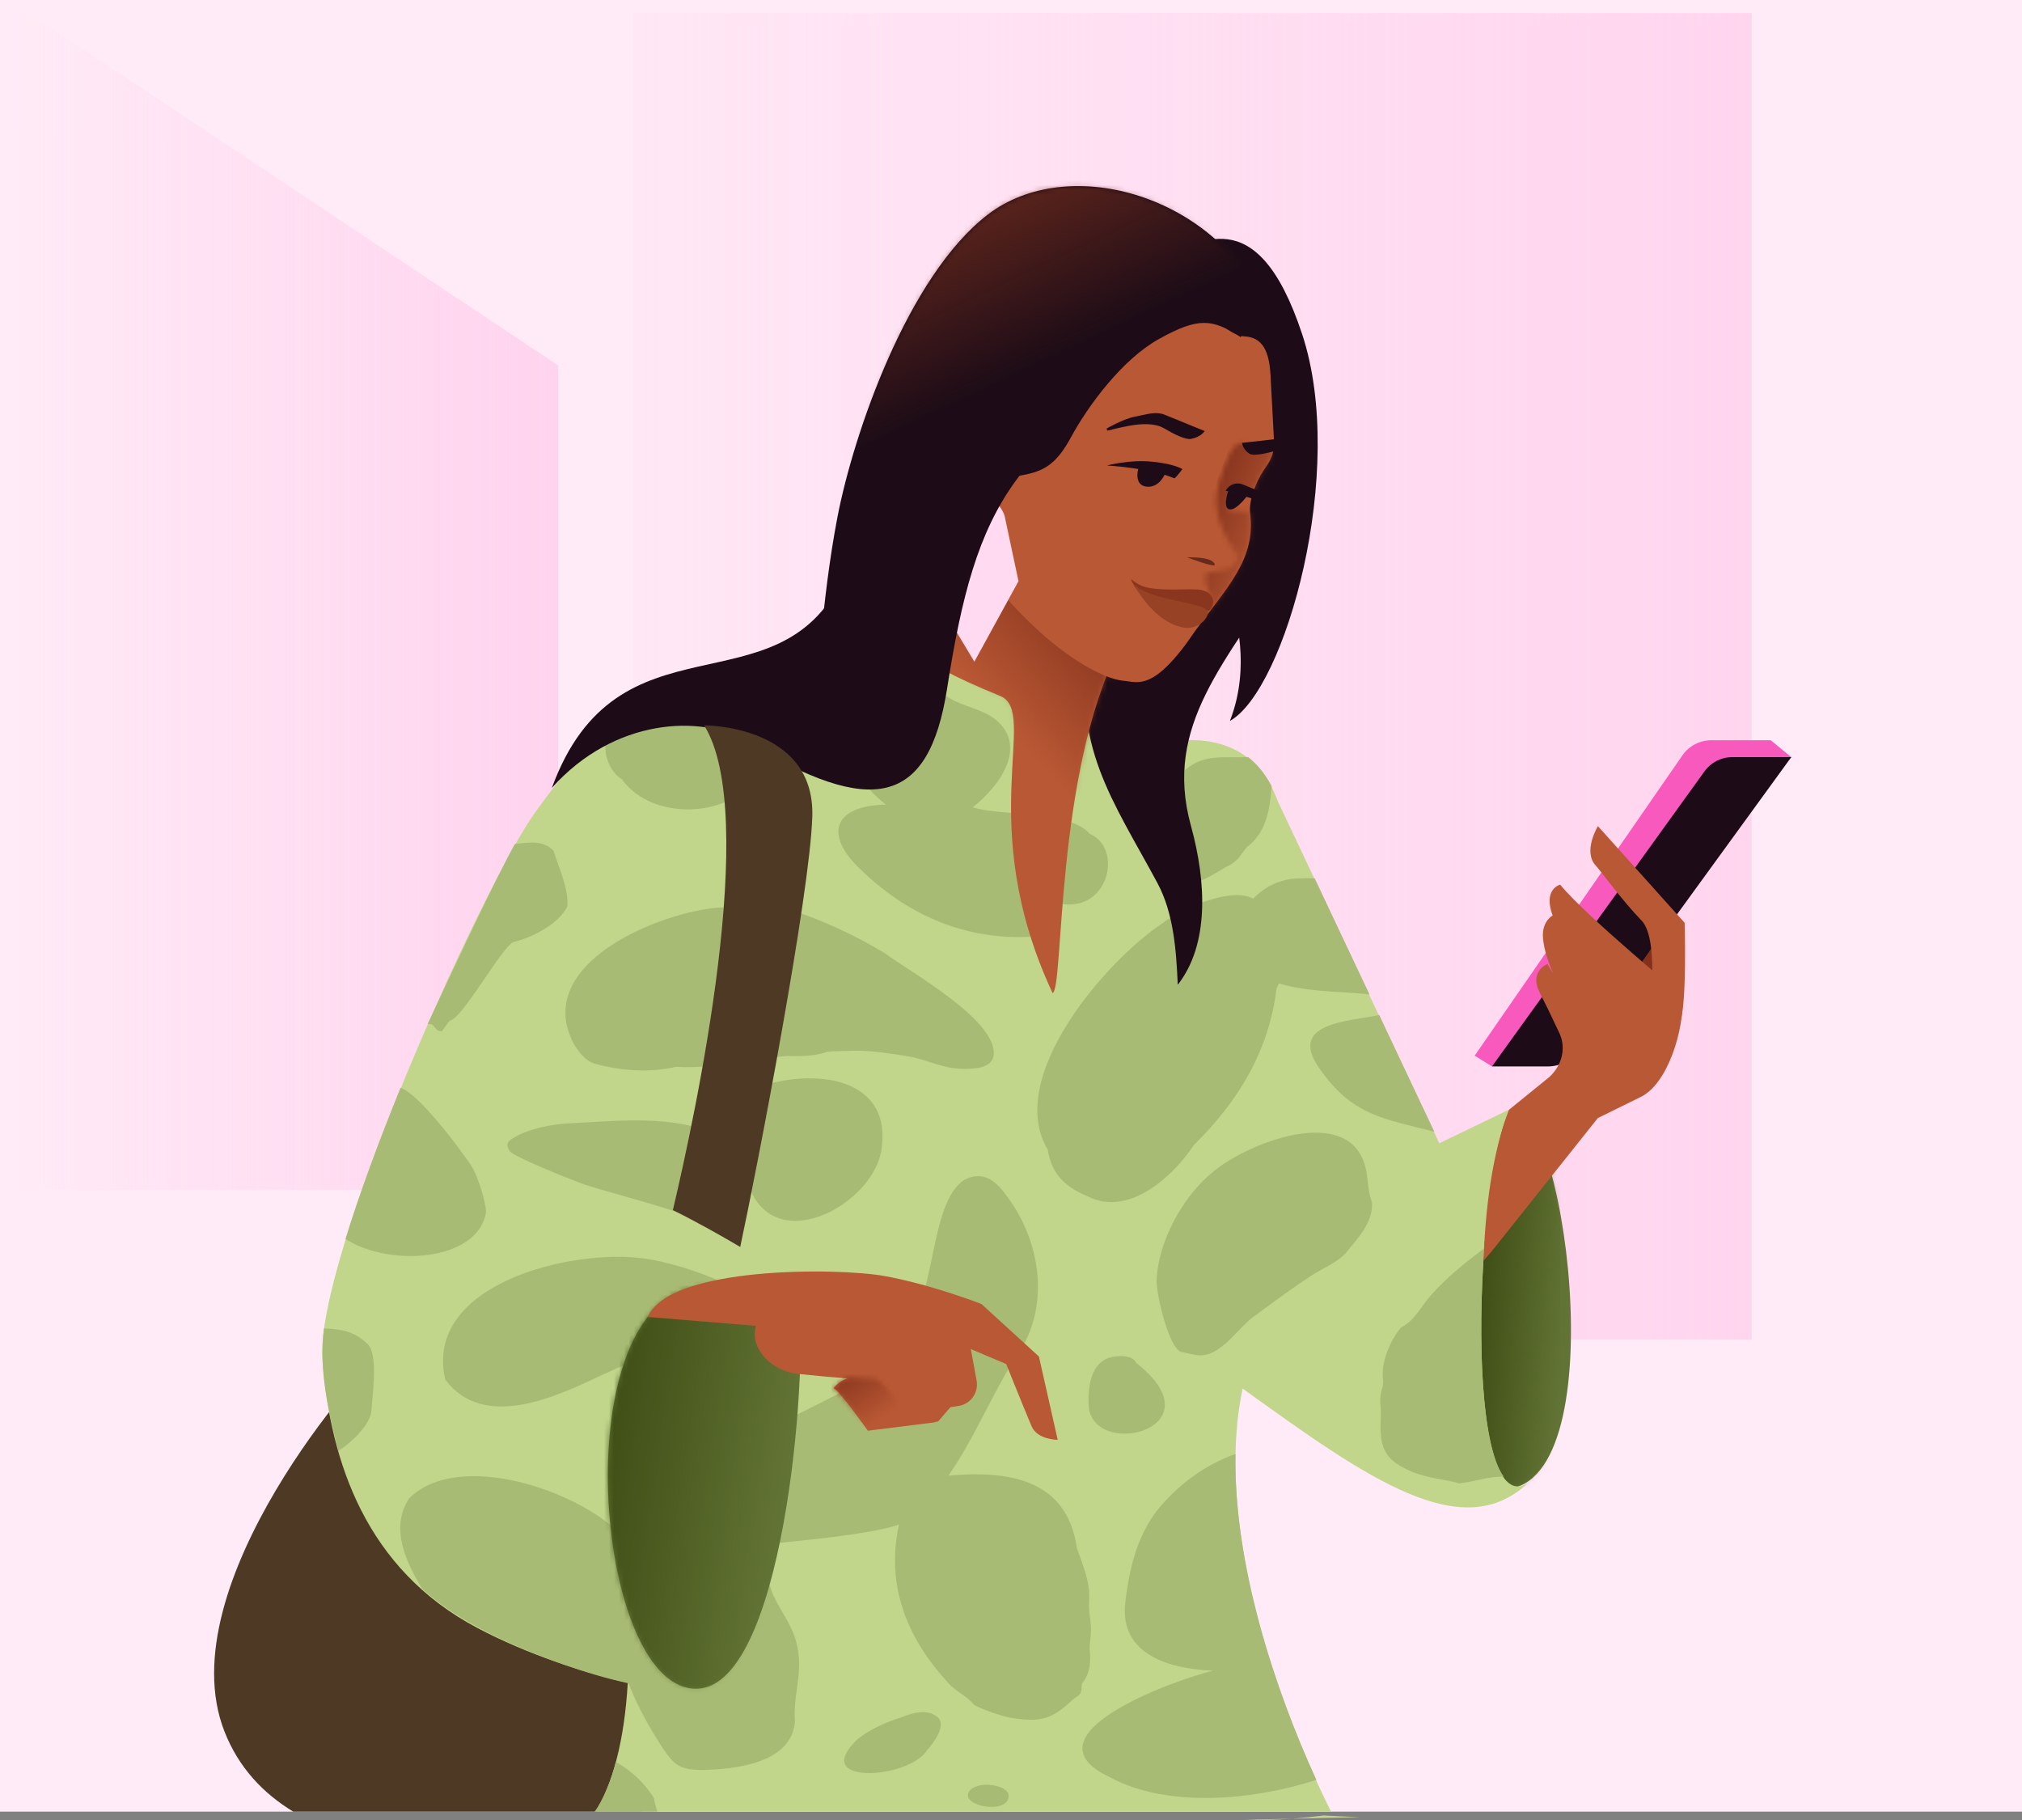 <svg width="410" height="369" viewBox="0 0 410 369" fill="none" xmlns="http://www.w3.org/2000/svg">
<rect x="0" y="0" width="410" height="369" fill="#808080" stroke="none"/>
<path d="M410 0H0V367.308H410V0Z" fill="#FFEBF7"/>
<path d="M355.19 2.648H128.295V271.587H355.19V2.648Z" fill="url(#paint0_linear_317_2703)"/>
<path d="M113.179 241.209H1.914V0L113.179 74.094V241.212V241.209Z" fill="url(#paint1_linear_317_2703)"/>
<path d="M141.279 310.351C141.279 310.351 141.066 315.606 140.336 323.11L142.424 325.556L141.279 310.351Z" fill="#B95834"/>
<path d="M82.092 254.887C79.968 253.825 79.713 273.729 77.057 274.791C74.402 275.854 33.84 321.333 45.522 351.074C48.388 358.374 53.353 363.598 59.469 367.309H130.018C136.162 356.558 139.05 336.339 140.336 323.11L82.092 254.887Z" fill="#4E3924"/>
<path d="M220.555 136.473V149.34L214.842 155.311L199.838 142.037L178.881 131.641L187.852 108.013L220.557 136.475L220.555 136.473Z" fill="#B95834"/>
<path d="M305.271 301.914C328.104 300.632 316.837 219.654 305.866 225.454L284.488 248.362L279.977 285.541L286.358 293.291L305.271 301.914Z" fill="#627435"/>
<mask id="mask0_317_2703" style="mask-type:luminance" maskUnits="userSpaceOnUse" x="279" y="225" width="40" height="77">
<path d="M305.272 301.914C328.105 300.633 316.838 219.654 305.867 225.454L284.489 248.363L279.978 285.541L286.359 293.292L305.272 301.914Z" fill="white"/>
</mask>
<g mask="url(#mask0_317_2703)">
<path d="M316.384 234.203H293.59V306.463H316.384V234.203Z" fill="url(#paint2_linear_317_2703)"/>
</g>
<path d="M252.486 368.963C255.615 369.057 258.765 368.969 261.947 368.736C256.812 368.852 252.256 368.955 252.486 368.963Z" fill="#C1D58B"/>
<path d="M275.664 368.415C273.244 368.334 270.823 368.221 268.408 368.08C266.24 368.359 264.085 368.581 261.949 368.738C268.486 368.592 275.958 368.426 275.667 368.415H275.664Z" fill="#C1D58B"/>
<path d="M210.461 141.907L219.357 138.371C214.583 139.157 210.718 140.264 210.461 141.907Z" fill="#FFDAF0"/>
<path d="M237.842 135.814L233.689 135.133L233.767 136.741C237.283 136.406 239.313 136.154 237.842 135.814Z" fill="#C1D58B"/>
<path d="M233.573 132.718L229.305 134.414L233.689 135.133L233.573 132.718Z" fill="#C1D58B"/>
<path d="M233.77 136.741L233.692 135.133L229.308 134.414L219.36 138.368C224.16 137.577 229.878 137.109 233.773 136.738L233.77 136.741Z" fill="#C1D58B"/>
<path d="M141.75 341.854C141.659 341.795 162.397 309.758 141.916 324.592C140.699 325.472 134.165 325.395 133.907 323.951C132.563 323.66 127.509 333.514 127.509 333.514C127.512 336.22 127.44 338.768 127.299 341.167C137.869 343.611 144.807 343.768 141.75 341.851V341.854Z" fill="#C1D58B"/>
<path d="M251.977 281.523C277.491 299.957 296.409 313.19 309.72 300.774C296.481 308.546 299.148 237.889 306.235 224.848L291.847 231.798L259.12 162.494C255.214 151.86 246.458 148.282 234.456 150.842L233.767 136.741C229.872 137.112 224.154 137.579 219.355 138.371L210.458 141.907C210.716 140.263 214.58 139.157 219.355 138.371L229.302 134.417L188.317 127.701C181.767 126.198 164.079 127.856 160.441 133.495L153.913 143.589L153.891 143.578C151.736 146.918 148.375 150.192 144.403 150.192L142.367 145.352C123.874 145.352 119.321 149.774 108.588 164.614C97.855 179.456 63.738 255.114 65.379 275.85C67.019 296.587 74.322 318.179 96.742 330.036C106.978 335.448 118.416 339.114 127.293 341.167C127.434 338.768 127.506 336.22 127.503 333.514C127.503 333.514 132.555 323.657 133.902 323.951C134.159 325.395 140.693 325.473 141.91 324.593C162.392 309.758 141.653 341.798 141.744 341.854C144.804 343.771 137.866 343.616 127.293 341.17C126.585 353.279 124.137 361.597 120.875 367.308H269.897C258.724 344.917 246.165 308.898 251.969 281.523H251.977Z" fill="#C1D58B"/>
<path d="M221.013 327.985C220.725 326.026 220.836 325.702 220.864 323.823C220.916 320.232 219.459 317.157 218.363 313.889C216.344 299.794 204.402 298.098 192.31 299.18C197.373 291.902 200.792 283.554 205.4 275.975C213.204 265.975 211.398 251.918 203.948 242.238C201.76 239.25 199.284 237.296 195.475 239.236C188.012 244.361 190.36 263.658 181.893 273.465C176.537 284.282 131.768 294.484 139.74 307.829C141.334 308.554 147.11 313.419 149.311 313.574C155.414 313.098 176.568 311.283 182.288 309.088C179.599 321.283 183.81 331.961 192.034 340.938C193.848 343.113 195.76 343.558 197.514 345.633C199.052 346.591 203.276 347.999 205.096 348.295C211.149 349.272 213.409 348.522 217.743 344.405C219.384 343.364 219.237 343.306 219.367 341.414C221.157 339.053 221.19 336.956 220.947 334.18C221.066 331.635 221.434 330.813 221.019 327.985H221.013Z" fill="#A8BB74"/>
<path d="M236.148 304.453C230.884 310.029 229.058 317.398 228.184 324.827C226.867 335.708 237.562 338.381 245.955 338.729C238.298 340.547 206.859 351.804 225.086 360.346C236.901 366.724 254.475 364.909 266.926 360.86C258.428 342.285 250.134 317.071 250.522 294.78C244.779 296.885 240.251 300.057 236.148 304.451V304.453Z" fill="#A8BB74"/>
<path d="M115.725 210.339C116.594 212.518 118.626 215.224 120.799 215.718C125.994 217.109 131.835 217.543 137.078 216.291C144.789 216.746 151.925 214.775 159.533 214.102C162.252 214.114 165.086 214.219 167.693 213.255C169.213 213.075 171.73 213.084 173.369 213.031C176.231 212.938 181.109 213.657 184.018 214.143C188.245 214.845 191.124 216.784 195.754 216.707C197.695 216.674 201.323 216.583 201.507 213.721C201.883 206.666 184.614 197.102 179.425 193.275C173.451 189.656 166.699 186.508 160.173 184.435C158.281 183.765 156.274 184.106 154.386 184.25C151.858 184.271 149.327 183.978 146.81 183.967C136.16 184.16 108.923 194.2 115.727 210.339L115.725 210.339Z" fill="#A8BB74"/>
<path d="M141.895 324.376C139.859 321.009 135.525 319.03 132.598 317.074C131.782 314.376 128.058 312.793 125.843 311.086C117.223 302.181 93.004 293.886 82.968 303.77C79.046 309.747 82.241 316.551 85.624 322.16C88.835 325.01 92.52 327.586 96.742 329.819C104.634 334.291 128.678 344.355 141.959 342.34C147.655 340.243 144.114 331.947 141.895 324.379V324.376Z" fill="#A8BB74"/>
<path d="M173.558 156.431C175.185 159.024 177.215 161.226 179.611 163.122C168.889 163.365 166.949 169.323 174.731 176.501C184.759 186.166 197.16 191.116 211.091 189.777C213.843 189.398 216.078 184.038 212.023 182.317C224.327 187.539 228.355 172.162 220.972 169.077C216.814 164.207 202.828 165.535 197.229 163.673C202.46 159.633 208.632 151.414 201.865 145.9C199.572 144.054 196.618 143.476 193.979 142.305C192.402 141.605 191.035 140.304 189.21 140.548L189.522 141.176C183.013 140.495 173.472 138.224 168.789 144.118C165.669 149.773 170.012 152.565 173.558 156.437V156.431Z" fill="#A8BB74"/>
<path d="M300.945 253.096C296.804 256.24 292.732 259.436 289.387 263.517C287.802 265.529 286.577 267.917 284.12 269.107C281.844 271.735 279.816 276.633 280.497 280.1C280.355 281.628 279.741 282.662 279.874 284.522C280.466 288.072 278.45 293.543 283.196 296.75C287.943 299.957 293.636 299.843 295.766 300.756C299.418 300.369 301.15 299.423 304.903 299.373C300.397 293.158 299.584 271.741 300.945 253.096Z" fill="#A8BB74"/>
<path d="M278.187 243.702C277.528 242.005 277.509 240.691 277.232 238.823C275.769 222.879 253.473 231.219 245.807 237.719C239.777 242.694 234.958 251.538 234.529 259.358C234.267 261.585 236.989 273.63 239.597 274.117C240.529 274.292 241.913 274.646 242.74 274.751C247.37 275.335 250.778 269.469 254.142 266.987C257.832 264.264 262.001 261.179 265.816 258.68C268.151 257.15 270.969 256.093 272.856 254.078C275.249 251.14 278.543 247.744 278.187 243.702Z" fill="#A8BB74"/>
<path d="M145.627 335.041C150.217 326.862 155.78 314.958 143.461 323.281C142.535 327.055 143.78 331.593 145.627 335.041Z" fill="#A8BB74"/>
<path d="M127.188 338.16C127.659 346.07 123.309 321.854 124.886 325.984C125.109 326.554 122.425 336.196 134.35 354.366C136.756 358.035 138.069 358.76 142.094 358.868C148.863 358.748 160.513 357.607 161.186 349.045C160.763 343.743 162.805 339.445 161.713 334.05C160.959 329.857 158.446 327.002 156.726 323.29C155.652 319.765 153.723 316.823 151.041 314.328C149.369 311.196 146.718 313.082 148.568 315.624C142.611 318.835 136.783 322.92 131.206 326.898C146.033 325.864 135.26 333.382 127.193 338.163L127.188 338.16Z" fill="#A8BB74"/>
<path d="M145.776 259.638C141.256 257.701 135.458 255.822 130.592 255.161C116.097 253.077 85.74 260.285 90.296 279.735C98.031 289.976 112.363 283.363 121.649 278.977C126.227 276.844 131.182 274.73 136.003 273.197C139.563 272.065 147.713 271.492 149.624 268.078C151.846 264.652 149.132 260.894 145.776 259.635V259.638Z" fill="#A8BB74"/>
<path d="M263.608 178.105C255.946 177.967 249.276 185.28 250.665 192.846C255.575 201.836 268.878 200.563 277.697 201.623L266.582 178.086C265.509 178.042 264.502 178.042 263.605 178.103L263.608 178.105Z" fill="#A8BB74"/>
<path d="M242.066 232.166C251.01 223.403 257.338 213.054 258.844 200.389C261.095 196.473 258.772 190.168 256.438 186.041C255.499 176.807 239.706 183.994 235.952 187.024C224.34 194.619 203.672 218.47 212.448 233.078C213.102 237.244 215.091 240.291 220.496 242.532C229.334 247.048 238.526 237.589 242.064 232.17L242.066 232.166Z" fill="#A8BB74"/>
<path d="M124.853 357.261C124.136 360.41 122.146 365.311 120.54 367.327L133.293 367.308C132.983 366.348 132.717 365.415 132.607 364.558C130.676 361.525 128.004 358.904 124.856 357.258L124.853 357.261Z" fill="#A8BB74"/>
<path d="M151.121 241.536C150.795 237.742 152.045 235.218 148.692 232.072C139.594 225.514 126.155 227.241 115.464 227.753C111.525 227.941 106.512 229.031 103.724 230.957C102.98 231.472 102.518 231.998 103.314 233.331C104.02 234.513 115.541 239.067 118.509 240.16C126.009 242.529 133.859 244.319 141.234 247.17C143.851 248.279 146.499 247.585 148.706 246.054C149.649 245.847 150.25 246.362 151.038 245.396C152.294 243.622 150.194 244.07 151.124 241.536H151.121Z" fill="#A8BB74"/>
<path d="M178.742 233.018C181.044 217.259 162.864 216.532 152.258 221.003C151.033 221.565 147.78 223.795 149.738 225.209C151.146 226.227 152.402 224.019 153.733 223.815C150.842 228.61 150.825 236.15 152.178 241.339C158.062 254.656 177.196 243.898 178.742 233.018Z" fill="#A8BB74"/>
<path d="M91.148 206.974C93.906 206.462 101.629 192.043 104.165 190.967C107.911 190.106 113.346 187.3 115.05 183.761C115.272 179.874 113.341 176.207 112.268 172.533C110.201 170.283 107.286 170.814 104.409 171.107C101.012 177.09 91.142 198.095 86.689 207.677C88.196 207.212 88.138 209.315 89.626 209.05L91.148 206.974Z" fill="#A8BB74"/>
<path d="M239.628 156.771C238.226 158.174 238.677 158.34 238.01 159.873C237.457 161.152 236.074 162.842 235.695 164.323C235.255 166.041 236.198 167.967 236.395 169.611C236.057 172.823 236.978 174.483 238.768 176.993L240.967 178.883C243.388 179.428 247.153 176.398 249.41 175.369C251.343 174.207 251.534 173.263 252.843 171.722C256.735 168.877 257.512 164.068 257.852 159.395C256.583 156.948 254.984 154.992 253.092 153.495C247.772 153.694 243.601 152.695 239.628 156.771Z" fill="#A8BB74"/>
<path d="M267.554 216.637C274.193 226.142 280.265 226.737 290.84 229.452L279.667 205.793C273.473 207.11 260.962 207.295 267.554 216.637Z" fill="#A8BB74"/>
<path d="M126.111 158.003C131.367 165.371 143.939 165.903 150.775 160.438C155.688 156.013 154.429 150.747 149.193 147.255C145.605 145.257 141.751 145.183 137.749 145.349C132.471 146.287 130.05 144.519 125.513 147.881C124.41 148.597 123.48 148.476 122.932 149.973C122.199 152.723 123.641 156.564 126.114 158L126.111 158.003Z" fill="#A8BB74"/>
<path d="M98.506 246.015C98.827 245.055 97.142 238.843 95.615 236.446C94.088 234.05 85.137 221.795 81.212 220.558C76.88 231.192 72.927 241.859 70.047 251.203C79.308 257.058 96.716 255.567 98.506 246.015Z" fill="#A8BB74"/>
<path d="M75.311 286.177C75.477 282.851 76.725 274.939 74.644 272.601C72.146 270.127 69.61 269.463 65.684 269.331C64.669 278.058 66.503 285.806 68.614 294.151C71.292 292.466 74.868 289.065 75.314 286.174L75.311 286.177Z" fill="#A8BB74"/>
<path d="M230.416 276.343C229.672 274.832 227.448 274.848 225.979 275.039C220.939 275.723 220.422 281.744 220.828 285.776C222.815 295.77 246.997 289.392 230.416 276.343Z" fill="#A8BB74"/>
<path d="M190.109 348.151C187.951 346.35 185.108 347.285 182.748 348.193C179.578 349.2 176.671 350.481 174.007 352.51C163.78 362.037 184.328 360.827 188.054 354.759C189.31 353.376 192.007 349.781 190.109 348.151Z" fill="#A8BB74"/>
<path d="M199.394 361.873C198.089 362.028 195.934 362.667 196.313 364.391C197.192 366.414 203.021 367.258 204.285 365.036C205.635 362.449 201.109 361.668 199.394 361.873Z" fill="#A8BB74"/>
<path d="M302.525 216.217L299.025 214.026L341.142 153.153C342.472 151.229 344.661 150.081 346.987 150.081H359.053L363.217 153.507L302.522 216.217H302.525Z" fill="#F759BD"/>
<path d="M302.525 216.217H313.889C316.24 216.217 318.453 215.088 319.837 213.187L363.217 153.504H351.248C349.018 153.504 346.916 154.578 345.615 156.393L302.531 216.214H302.522L302.525 216.217Z" fill="#1D0C17"/>
<path d="M138.769 342.039C158.056 347.806 163.63 282.01 162.07 265.933L144.083 260.667C114.905 259.555 119.483 336.275 138.769 342.042V342.039Z" fill="#627435"/>
<mask id="mask1_317_2703" style="mask-type:luminance" maskUnits="userSpaceOnUse" x="123" y="260" width="40" height="83">
<path d="M138.769 342.039C158.056 347.805 163.63 282.01 162.07 265.933L144.083 260.667C114.905 259.555 119.483 336.275 138.769 342.042V342.039Z" fill="white"/>
</mask>
<g mask="url(#mask1_317_2703)">
<path d="M165.089 250.269L119.203 248.434L115.041 352.542L160.927 354.378L165.089 250.269Z" fill="url(#paint3_linear_317_2703)"/>
</g>
<path d="M325.081 206.424C325.081 206.424 339.977 206.236 339.977 201.028C339.977 195.821 335.078 191.969 335.078 191.969L325.081 206.424Z" fill="#84301B"/>
<path d="M334.16 208.37C334.16 208.37 336.84 190.694 332.84 186.615C329.139 182.841 324.37 176.33 323.612 175.538C320.86 172.658 324.008 167.494 324.008 167.494L341.593 187.094C341.593 187.094 342.066 203.096 340.749 206.92C339.432 210.744 332.976 207.753 332.976 207.753L334.16 208.37Z" fill="#B95834"/>
<path d="M302.307 253.913L323.995 226.68L332.504 222.496C338.28 219.875 341.549 208.422 341.162 202.097C341.652 202.127 322.072 186.286 316.349 179.357C316.349 179.357 312.763 180.237 314.888 185.768C316.811 190.785 325.148 202.299 326.445 202.152L315.483 185.27C315.483 185.27 312.454 186.269 312.888 190.384C313.817 199.404 323.707 211.098 323.505 210.968L313.748 195.448C313.748 195.448 310.022 196.942 312.191 201.214C313.812 204.405 315.173 207.26 316.216 209.504C317.58 212.446 316.763 215.938 314.202 218.326L305.986 225C303.438 231.536 301.275 241.597 300.824 255.582L302.304 253.91L302.307 253.913Z" fill="#B95834"/>
<path d="M236.165 51.083C242.613 50.513 254.63 39.262 264.046 67.78C273.167 95.401 260.633 139.876 249.382 146.174C253.803 134.942 250.201 124.129 250.201 124.129C250.201 124.129 232.154 144.171 237.081 168.413C238.746 176.612 230.22 165.076 229.396 143.578C228.024 107.75 236.165 51.083 236.165 51.083Z" fill="#1D0C17"/>
<path d="M241.476 167.386C235.838 146.927 248.71 134.179 261.202 114.261L228.906 123.404C228.906 123.404 223.241 118.229 220.983 130.07C217.011 150.914 225.736 162.353 234.696 179.044C237.957 185.118 238.499 192.498 238.815 199.659C245.199 191.51 244.646 178.895 241.476 167.384V167.386Z" fill="#1D0C17"/>
<path d="M225.756 137.394C225.756 137.394 229.631 126.027 227.058 131.063C213.866 156.902 215.761 200.395 213.437 201.352C197.332 166.908 210.809 144.37 202.809 141.11C182.214 132.723 187.078 131.207 187.078 131.207L196.397 109.53L225.756 137.391V137.394Z" fill="#B95834"/>
<mask id="mask2_317_2703" style="mask-type:luminance" maskUnits="userSpaceOnUse" x="186" y="109" width="42" height="93">
<path d="M225.755 137.394C225.755 137.394 229.63 126.026 227.057 131.062C213.865 156.902 215.76 200.395 213.436 201.352C197.331 166.907 210.808 144.369 202.808 141.11C182.213 132.723 187.077 131.206 187.077 131.206L196.396 109.529L225.755 137.391V137.394Z" fill="white"/>
</mask>
<g mask="url(#mask2_317_2703)">
<path d="M212.247 208.581L260.621 164.89L209.569 108.333L161.195 152.025L212.247 208.581Z" fill="url(#paint4_linear_317_2703)"/>
</g>
<path d="M212.627 66.584L240.165 62.514C244.45 61.88 248.632 68.02 252.311 68.198C256.159 68.38 257.365 71.446 257.625 76.078L258.309 89C258.502 90.796 258.063 92.603 257.064 94.106L256.162 95.451C254.768 97.548 253.169 101.499 253.49 104.004C254.699 113.401 248.878 118.962 242.284 128.002C233.985 140.319 230.685 138.277 227.811 138.022C222.873 137.582 210.007 130.811 196.386 111.533V109.521L206.046 66.291L212.627 66.584Z" fill="#B95834"/>
<mask id="mask3_317_2703" style="mask-type:luminance" maskUnits="userSpaceOnUse" x="242" y="89" width="17" height="39">
<path d="M255.7 96.267C254.912 97.476 254.121 100.055 254.121 100.055C254.121 100.055 253.255 99.303 251.994 99.159C250.45 98.982 249.568 99.294 248.837 103.143C248.793 103.381 251.003 103.791 253.476 103.86C253.462 104.353 253.587 105.028 253.651 105.523C254.187 114.087 247.072 122.056 243.011 126.475C240.735 128.952 245.816 123.025 245.532 121.337C245.247 119.649 243.949 117.85 244.713 116.168C248.976 115.371 250.049 115.659 251.086 112.908C248.574 108.78 245.335 104.314 247.241 97.681C249.147 91.048 250.724 89.778 251.894 89.806C253.064 89.834 253.592 90.75 255.496 90.841L257.911 89.795C258.096 91.591 257.994 89.994 258.03 91.295C258.068 92.742 256.492 95.058 255.7 96.267Z" fill="white"/>
</mask>
<g mask="url(#mask3_317_2703)">
<path d="M267.502 91.637L251.283 85.503L235.881 126.256L252.099 132.389L267.502 91.637Z" fill="url(#paint5_linear_317_2703)"/>
</g>
<path d="M224.45 94.377C224.45 94.377 233.172 94.85 238.121 96.984C238.276 97.05 239.759 95.116 239.759 95.116C239.759 95.116 238.257 94.073 233.643 93.608C229.028 93.14 224.45 94.38 224.45 94.38V94.377Z" fill="#1D0C17"/>
<path d="M230.774 95.177C230.774 95.177 229.883 98.436 232.55 98.674C235.219 98.912 236.309 95.885 236.309 95.885L231.471 94.314L230.774 95.177Z" fill="#1D0C17"/>
<path d="M249.022 99.593C249.022 99.593 247.819 103.129 249.365 103.284C250.804 103.423 252.9 100.509 252.9 100.509L249.022 99.596V99.593Z" fill="#1D0C17"/>
<path d="M248.532 99.482L255.426 101.533L255.968 99.839L251.996 98.218C250.687 97.683 249.191 98.231 248.532 99.479V99.482Z" fill="#1D0C17"/>
<path d="M224.375 86.895C224.375 86.895 227.714 84.939 230.062 84.496C232.411 84.053 234.3 83.334 236.143 84.078L244.281 87.396C244.281 87.396 243.531 88.605 241.487 88.99C240.378 89.197 238.013 88.007 236.085 86.867C234.159 85.727 231.462 85.899 229.191 86.286C226.92 86.674 224.552 87.329 224.552 87.329L224.375 86.9V86.895Z" fill="#1D0C17"/>
<path d="M261.811 96.876L263.377 91.051C262.624 89.549 261.12 88.744 259.413 88.943L251.853 89.792C251.853 89.792 251.941 91.093 253.349 91.984C254.121 92.474 256.406 92.011 258.337 91.491C260.268 90.971 262.118 91.533 263.263 92.963L262.079 96.61L261.811 96.876Z" fill="#1D0C17"/>
<path d="M240.724 113.002C240.724 113.002 245.858 112.767 246.325 114.444C246.552 115.255 240.724 113.002 240.724 113.002Z" fill="#662A1D"/>
<path d="M251.59 68.367C245.864 64.637 243.064 64.236 234.94 68.765C227.595 72.861 220.693 82.13 217.117 88.733C211.617 98.891 207.501 94.781 191.628 99.458C175.755 104.134 165.581 141.495 165.581 141.495C165.581 141.495 166.53 121.843 169.813 104.818C173.1 87.792 184.104 55.907 200.314 43.488C216.392 31.169 245.515 39.343 255.947 60.973C258.315 65.882 251.247 67.802 251.587 68.364L251.59 68.367Z" fill="#1D0C17"/>
<mask id="mask4_317_2703" style="mask-type:luminance" maskUnits="userSpaceOnUse" x="165" y="37" width="92" height="105">
<path d="M251.59 68.367C245.864 64.637 243.064 64.236 234.94 68.766C227.595 72.861 220.693 82.131 217.117 88.733C211.617 98.891 207.501 94.782 191.628 99.458C175.755 104.135 165.581 141.496 165.581 141.496C165.581 141.496 166.53 121.844 169.813 104.818C173.1 87.792 184.104 55.907 200.314 43.489C216.392 31.169 245.515 39.343 255.947 60.974C258.315 65.882 251.247 67.803 251.587 68.365L251.59 68.367Z" fill="white"/>
</mask>
<g mask="url(#mask4_317_2703)">
<path d="M256.773 -1.789L110.625 68.6L137.722 124.895L283.87 54.507L256.773 -1.789Z" fill="url(#paint6_linear_317_2703)"/>
</g>
<path d="M203.702 104.59L206.521 117.834L197.572 134.154L188.161 118.492L192.269 104.372C194.175 99.316 202.015 99.325 203.705 104.59H203.702Z" fill="#FFDAF0"/>
<path d="M170.828 117.346C157.686 144.848 125.234 123.284 111.896 159.755C124.537 145.546 142.308 144.868 151.204 150.252C176.704 165.696 188.314 163.485 192.045 139.585C194.972 120.841 198.358 107.933 205.907 97.548C207.791 94.955 209.965 92.528 212.502 90.218C212.502 90.218 181.437 95.151 170.831 117.343L170.828 117.346Z" fill="#1D0C17"/>
<path d="M131.348 267.004C135.699 256.694 169.843 256.982 179.42 258.723C188.997 260.463 199.008 264.384 199.008 264.384L210.659 275.026L214.469 291.916C214.469 291.916 210.341 291.944 209.174 289.166C207.099 284.238 204.029 276.556 204.029 276.556L193.589 272.143L131.35 267.004H131.348Z" fill="#B95834"/>
<path d="M198.029 279.915L196.391 270.986L183.061 261.871L162.106 263.656C147.561 265.676 152.789 277.63 161.799 278.554C166.233 279.008 169.467 279.295 171.783 279.475C171.81 279.475 171.838 279.484 171.866 279.486C170.673 279.824 169.747 280.563 169.027 281.423C170.25 281.979 175.968 290.073 175.968 290.073C175.968 290.073 175.998 290.07 176.045 290.065L176.034 290.073L176.989 289.946C179.384 289.65 185.465 288.897 189.357 288.399C189.542 288.374 189.68 288.327 189.777 288.261L190.217 288.203L192.704 285.319L194.416 285.04C196.839 284.644 198.466 282.334 198.023 279.918L198.029 279.915Z" fill="#B95834"/>
<path d="M164.713 165.513C165.244 146.926 142.773 147.065 142.773 147.065C154.049 165.04 141.174 225.298 136.438 245.349C140.87 247.526 146.143 250.473 150.093 252.817C153.603 236.533 164.267 181.094 164.71 165.513H164.713Z" fill="#4E3924"/>
<path d="M244.713 122.737C245.888 125.46 242.566 127.737 239.971 127.228C236.851 126.688 233.777 124.309 231.282 120.673C230.466 119.483 229.855 118.963 229.564 117.778C230.491 118.982 234.259 120.014 238.533 121.002C241.794 121.755 243.047 121.697 244.076 121.614L244.713 122.734V122.737Z" fill="#974225"/>
<path d="M229.346 117.377C229.747 120.183 237.354 121.547 241.177 122.374C245 123.201 244.845 123.987 244.978 123.907C246.414 123.038 246.624 120.354 243.714 119.646C241.849 119.192 237.163 119.886 233.105 119.211C231.498 118.943 230.408 118.315 229.346 117.377Z" fill="#8A361F"/>
<mask id="mask5_317_2703" style="mask-type:luminance" maskUnits="userSpaceOnUse" x="169" y="279" width="16" height="12">
<path d="M184.746 288.588C184.489 288.267 179.36 279.481 177.183 279.548C176.051 279.581 175.41 279.445 172.01 279.246C170.984 279.794 169.744 280.566 169.036 281.424C170.618 282.564 176.054 290.063 176.054 290.063C176.054 290.063 185.003 288.909 184.749 288.588H184.746Z" fill="white"/>
</mask>
<g mask="url(#mask5_317_2703)">
<path d="M202.286 288.958L186.717 265.606L160.267 283.251L175.836 306.604L202.286 288.958Z" fill="url(#paint7_linear_317_2703)"/>
</g>
<defs>
<linearGradient id="paint0_linear_317_2703" x1="496.823" y1="137.117" x2="82.989" y2="137.117" gradientUnits="userSpaceOnUse">
<stop stop-color="#FFCAEA"/>
<stop offset="1" stop-color="#FFCAEA" stop-opacity="0"/>
</linearGradient>
<linearGradient id="paint1_linear_317_2703" x1="272.201" y1="120.603" x2="-13.278" y2="120.603" gradientUnits="userSpaceOnUse">
<stop offset="0.4" stop-color="#FFCAEA"/>
<stop offset="0.95" stop-color="#FFCAEA" stop-opacity="0"/>
</linearGradient>
<linearGradient id="paint2_linear_317_2703" x1="287.692" y1="266.052" x2="322.547" y2="268.818" gradientUnits="userSpaceOnUse">
<stop offset="0.183" stop-color="#34420B"/>
<stop offset="0.856" stop-color="#34420B" stop-opacity="0"/>
</linearGradient>
<linearGradient id="paint3_linear_317_2703" x1="104.564" y1="295.383" x2="159.337" y2="303.679" gradientUnits="userSpaceOnUse">
<stop offset="0.087" stop-color="#34420B"/>
<stop offset="1" stop-color="#34420B" stop-opacity="0"/>
</linearGradient>
<linearGradient id="paint4_linear_317_2703" x1="252.03" y1="121.674" x2="188.689" y2="178.85" gradientUnits="userSpaceOnUse">
<stop offset="0.29" stop-color="#8A361F"/>
<stop offset="0.62" stop-color="#8A361F" stop-opacity="0"/>
</linearGradient>
<linearGradient id="paint5_linear_317_2703" x1="238.046" y1="104.346" x2="259.354" y2="112.4" gradientUnits="userSpaceOnUse">
<stop offset="0.29" stop-color="#8A361F"/>
<stop offset="0.94" stop-color="#8A361F" stop-opacity="0"/>
</linearGradient>
<linearGradient id="paint6_linear_317_2703" x1="176.069" y1="11.169" x2="211.519" y2="86.123" gradientUnits="userSpaceOnUse">
<stop offset="0.14" stop-color="#8A361F"/>
<stop offset="0.86" stop-color="#8A361F" stop-opacity="0"/>
</linearGradient>
<linearGradient id="paint7_linear_317_2703" x1="168.367" y1="267.154" x2="188.827" y2="297.824" gradientUnits="userSpaceOnUse">
<stop offset="0.29" stop-color="#8A361F"/>
<stop offset="0.62" stop-color="#8A361F" stop-opacity="0"/>
</linearGradient>
</defs>
</svg>
